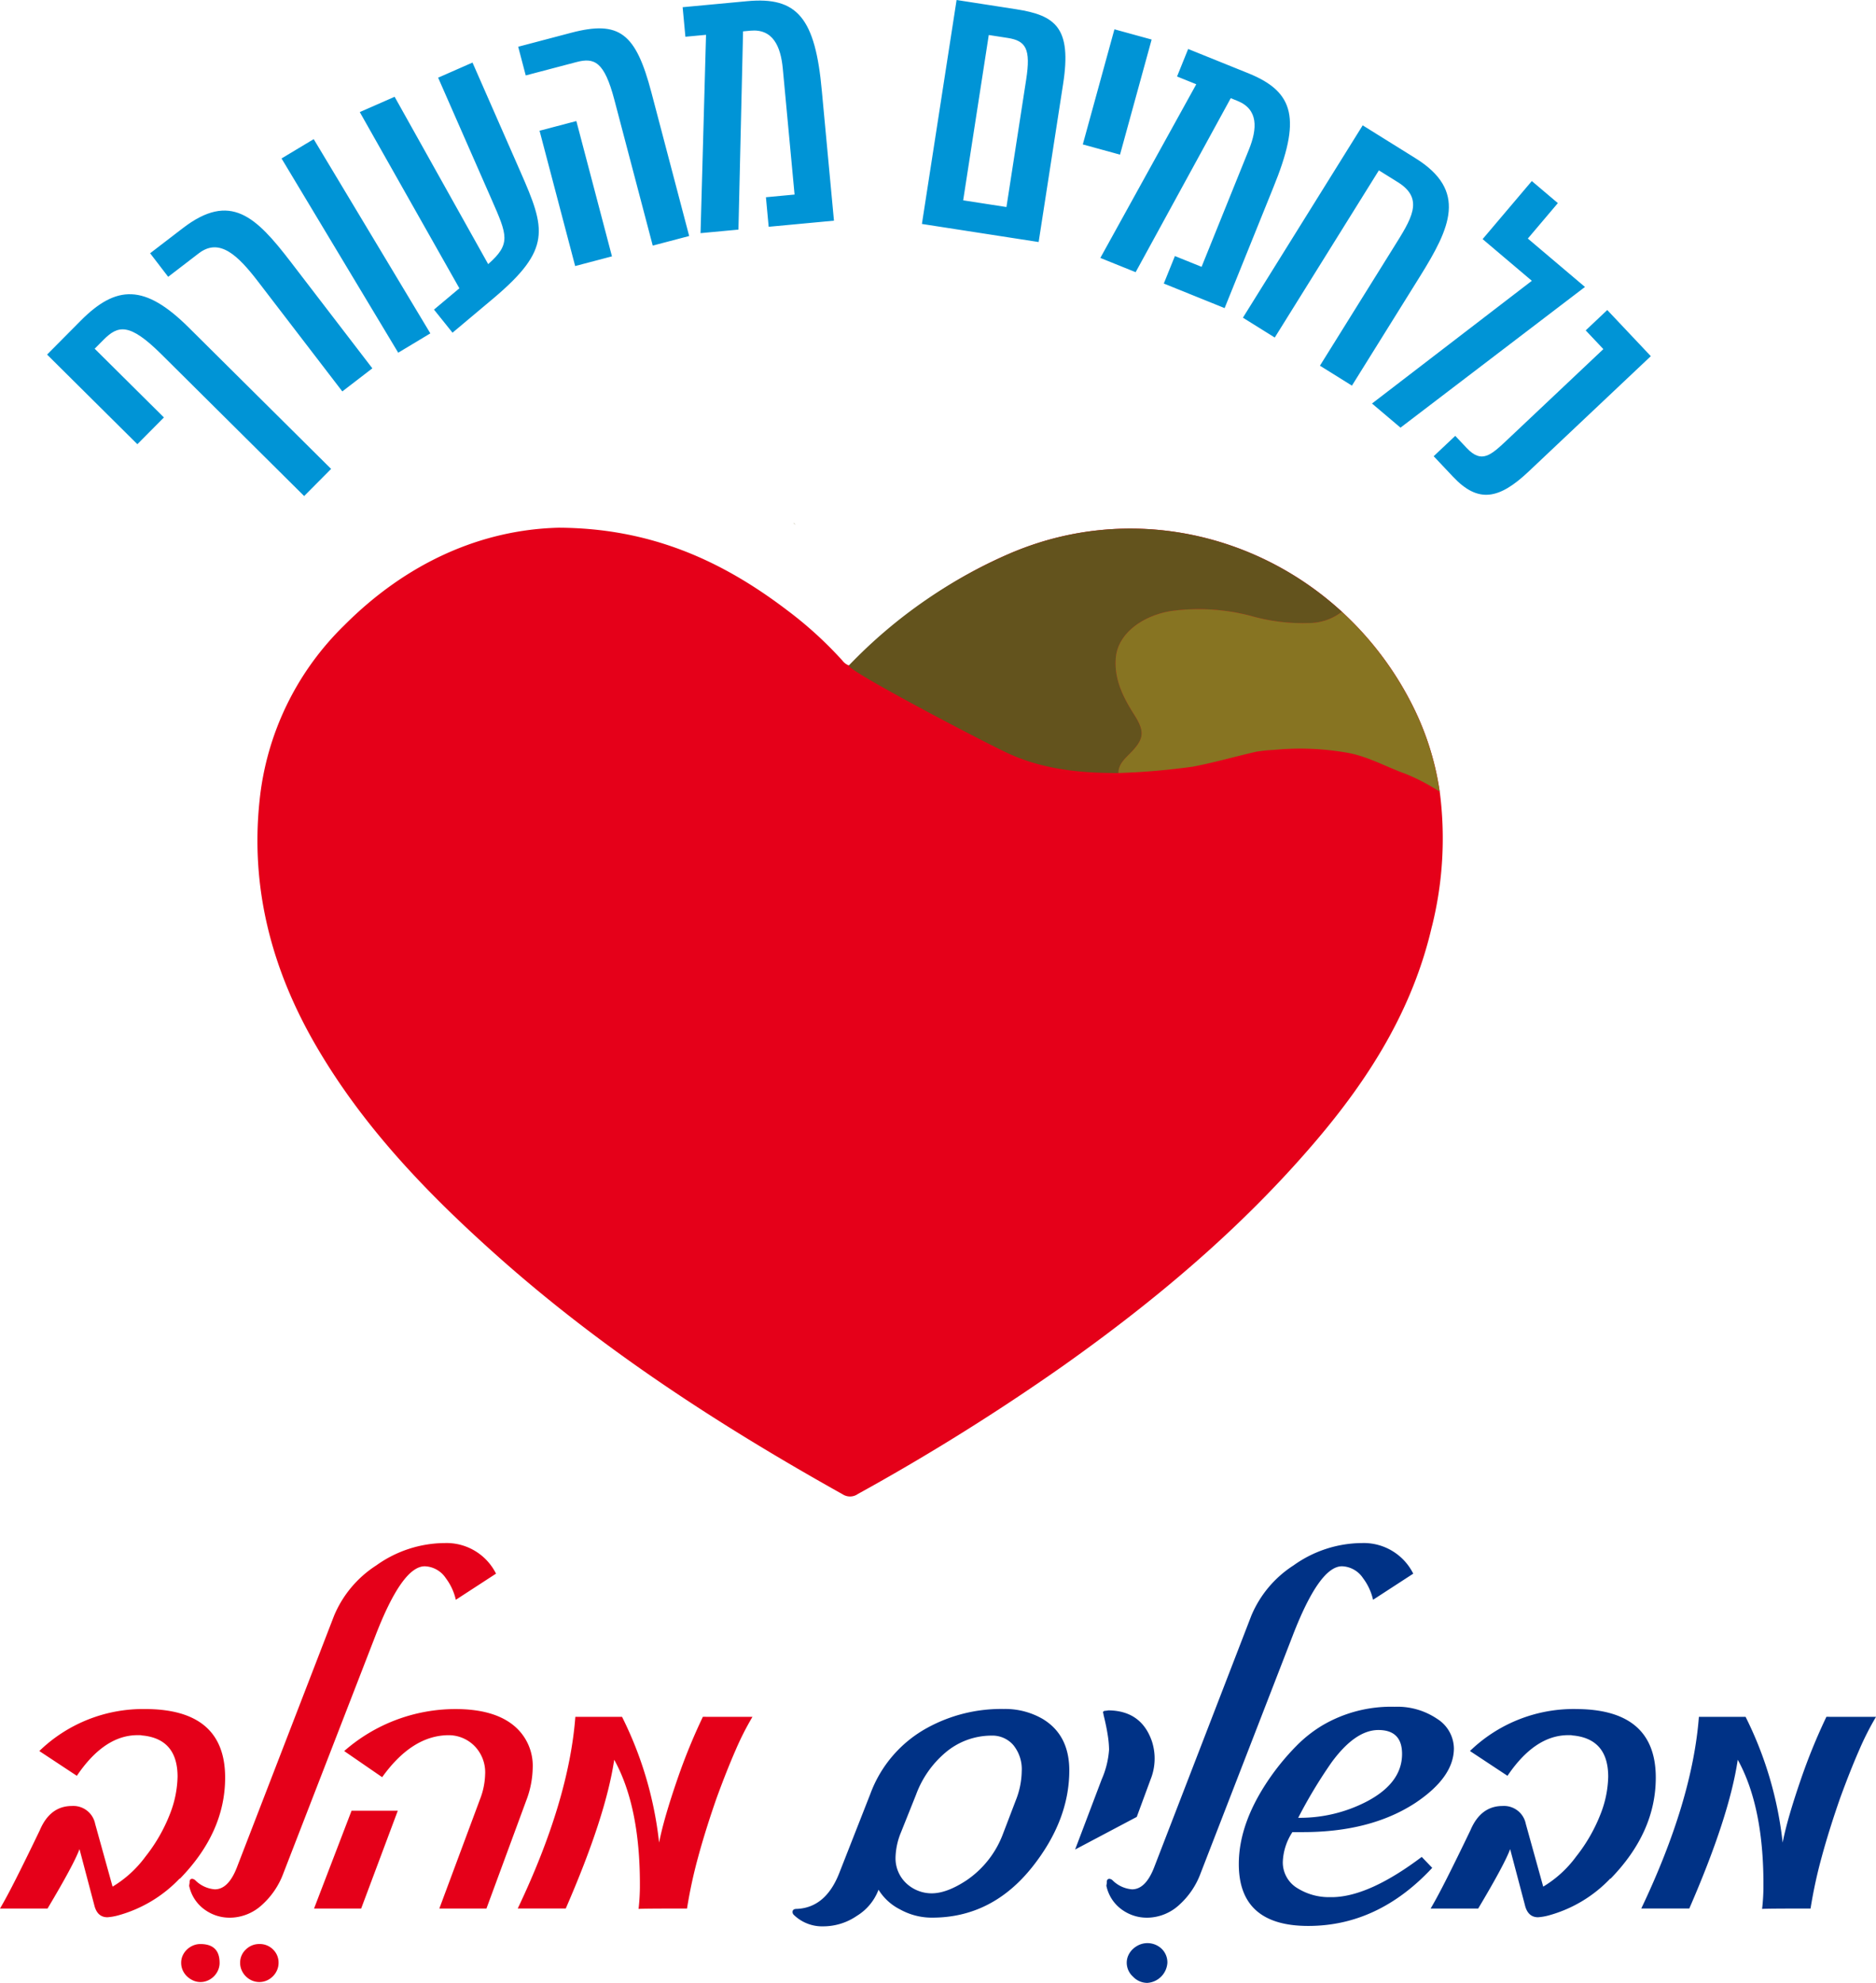 <svg id="לוגו_מלא" data-name="לוגו מלא" xmlns="http://www.w3.org/2000/svg" width="375.888" height="397.223" viewBox="0 0 375.888 397.223">
  <g id="Group_7055" data-name="Group 7055">
    <path id="Path_1" data-name="Path 1" d="M279.328,169.98c-3.852,16.739-12.633,30.577-23.42,43.21C241,230.657,223.684,245.144,205.218,258.2a446.07,446.07,0,0,1-40.935,25.535,2.709,2.709,0,0,1-3,.072c-24.449-13.672-47.956-28.84-69.149-47.7-13.884-12.372-26.834-25.718-36.393-42.156-8.741-15.027-13.2-31.353-11.325-49.1a57.128,57.128,0,0,1,16.961-35.125c12.491-12.546,27.446-19.179,42.971-19.567,18.341.079,32.638,6.538,45.739,16.5a77.378,77.378,0,0,1,10.27,9.2c.293.3.564.6.833.9a2.828,2.828,0,0,0,1.277.974.077.077,0,0,0,.039.015c.532.128,1.047-.182,1.768-.951a89.765,89.765,0,0,1,31.5-21.906c22.722-9.3,48.028-3.938,65.511,12.1a65.121,65.121,0,0,1,14.195,18.854,56.18,56.18,0,0,1,4.249,11.389c.253.984.475,1.973.673,2.965.182.943.348,1.885.483,2.828a72.7,72.7,0,0,1-1.545,26.947" transform="translate(7.589 15.554)" fill="#e50019"/>
    <path id="Path_2" data-name="Path 2" d="M135.79,89.489l-.238-.165c.063.063.135.125.206.19s.15.11.23.174c-.063-.07-.135-.135-.2-.2m44.176,5.548A99.2,99.2,0,0,0,146.7,117.895c-.721.768,25.132,14.376,31.5,17.412,6.982,3.337,14.623,4.168,22.531,4.137-.055-1.537,1.054-2.67,2.148-3.757,3.051-3.043,3.2-4.485.959-8-2.266-3.552-4.01-7.165-3.637-11.357.428-4.914,5.491-8.449,11.094-9.337a41.051,41.051,0,0,1,16.144,1.029,38.019,38.019,0,0,0,11.6,1.38,10.859,10.859,0,0,0,6.443-2.258c-17.483-16.041-42.789-21.4-65.511-12.1" transform="translate(23.385 15.41)" fill="#63531d"/>
    <path id="Path_3" data-name="Path 3" d="M255.088,137.808c-.2-.991-.42-1.982-.673-2.964a56.184,56.184,0,0,0-4.249-11.389A65.1,65.1,0,0,0,235.972,104.6a10.86,10.86,0,0,1-6.444,2.258,38.063,38.063,0,0,1-11.6-1.379,41,41,0,0,0-16.143-1.031c-5.6.888-10.668,4.423-11.1,9.336-.373,4.193,1.371,7.808,3.637,11.357,2.244,3.52,2.093,4.962-.959,8.006-1.094,1.085-2.2,2.218-2.147,3.757a140.107,140.107,0,0,0,14.923-1.277c4.264-.816,8.409-2.013,12.634-2.981a29.759,29.759,0,0,1,3.59-.372,54.377,54.377,0,0,1,14.671.563c4.16.729,7.782,2.829,11.689,4.225a40.246,40.246,0,0,1,6.84,3.574c-.135-.943-.3-1.887-.484-2.829" transform="translate(32.89 17.95)" fill="#877422"/>
  </g>
  <path id="Path_4" data-name="Path 4" d="M292.48,89.735c3.023,3.2,4.819,1.507,8.308-1.787l19.085-18.013-3.539-3.75,4.322-4.079,8.725,9.243-24.5,23.126c-5.911,5.579-10.087,6.37-15.1,1.059l-3.907-4.14,4.322-4.079ZM36.4,65.584c-8.766-8.7-14.46-8.552-21.622-1.337L8.045,71.03l18.09,17.956,5.321-5.361L17.583,69.856l1.765-1.779c2.925-2.948,5.2-3.462,11.6,2.893l28.607,28.4,5.4-5.437ZM35.253,45.7c9.516-7.3,14.61-2.363,21.625,6.784l16.34,21.3L67.2,78.41,50.333,56.424c-4.052-5.283-7.742-8.86-11.889-5.68l-6.136,4.706-3.616-4.716ZM61.467,27.872,84.839,66.783,78.4,70.654,55.023,31.742ZM86.4,15.561,97.135,40.013c3.138,7.145,3.886,8.85-.708,12.9L77.681,19.388,70.7,22.454l19.956,35.3-5.086,4.267,3.712,4.626s4.853-4.086,8.2-6.884c11.7-9.867,10.455-13.857,5.418-25.329l-9.614-21.9Zm27.455,37.734,7.373-1.941-7.134-27.105-7.373,1.941Zm.24-40.854c3.6-.947,5.591-.138,7.613,7.546L129.4,49.2l7.3-1.922-7.562-28.733c-3.125-11.874-6.38-14.533-16.107-11.974L102.44,9.364l1.513,5.747Zm38.533,32.988,13.082-1.223s-1.556-16.647-2.422-25.915C161.982,3.561,158.347-.7,148.33.235l-12.939,1.21.552,5.917,4.135-.386-1.1,39.729,7.593-.709.926-39.712,1.461-.137c4.492-.42,6.08,3.1,6.5,7.591l2.359,25.237-5.739.537Zm47.642-3.956L191.6,40.13l5.129-33.117,3.786.586c3.644.565,4.663,2.172,3.71,8.328Zm6.45,7.013s4.187-27.031,4.909-31.7c1.744-11.25-1.535-13.715-9.425-14.937L190.28,0l-6.948,44.863,23.387,3.622M221.906,5.872l-6.337,23.059,7.456,2.048,6.337-23.058ZM231.8,56.8l12.185,4.92s6.26-15.5,9.746-24.135c5.6-13.686,4.331-19.141-5-22.909L236.679,9.813l-2.225,5.511,3.851,1.555-19.222,34.79,7.073,2.856,19.056-34.858,1.361.55c4.184,1.69,3.977,5.545,2.289,9.728l-9.492,23.506-5.346-2.159ZM271.65,25.11l-24,38.531,6.382,3.976,20.86-33.488,3.8,2.366c5.439,3.389,2.664,7.438-.915,13.181L263.083,73.258l6.411,3.994,13.631-21.879c6.095-9.785,9.553-17.163-.9-23.676Zm44.536,32.372-11.447-9.694,6.015-7.1-5.218-4.419L295.68,47.9l9.863,8.353L273.515,80.835l5.71,4.835Z" transform="translate(1.388)" fill="#0094d6"/>
  <path id="Path_5" data-name="Path 5" d="M150.767,298.444a56.916,56.916,0,0,0-3.379,6.668q-1.768,4.028-3.781,9.531-2.193,6.265-3.692,11.77a95.021,95.021,0,0,0-2.259,10.426q-9.622,0-9.711.09a41.141,41.141,0,0,0,.269-4.968q0-15.616-5.146-24.925-1.7,11.411-9.711,29.8h-9.622q10.248-21.524,11.546-38.4h9.353a74.218,74.218,0,0,1,7.428,25.194q.492-2.5,1.411-5.661t2.259-7.048a117.041,117.041,0,0,1,5.1-12.485Zm-44.032,10.248a19.066,19.066,0,0,1-1.3,6.533l-7.966,21.614H88.029l8.146-21.883a14.766,14.766,0,0,0,1.028-4.967,7.534,7.534,0,0,0-2.193-5.773,7.3,7.3,0,0,0-5.146-2.1q-7.294.046-13.291,8.414l-7.607-5.236a33.831,33.831,0,0,1,22.285-8.413q7.473,0,11.479,3.133a10.406,10.406,0,0,1,4.005,8.681m-27.029,8.547-7.34,19.6H62.924l7.518-19.6ZM55.814,347.714a3.6,3.6,0,0,1-.314,1.5,3.987,3.987,0,0,1-2.035,2.037,3.746,3.746,0,0,1-3,0,3.983,3.983,0,0,1-2.037-2.037,3.6,3.6,0,0,1-.313-1.5,3.552,3.552,0,0,1,1.141-2.663,3.771,3.771,0,0,1,2.707-1.1,3.734,3.734,0,0,1,2.753,1.1,3.625,3.625,0,0,1,1.1,2.663m35.516-72.72a11.342,11.342,0,0,0-2.013-4.341,5.275,5.275,0,0,0-4.207-2.372q-4.52,0-9.89,13.918L56.783,329.769a15.883,15.883,0,0,1-4.207,6.265,9.607,9.607,0,0,1-6.354,2.641h-.179a8.467,8.467,0,0,1-4.833-1.477,7.827,7.827,0,0,1-3.311-4.922l.089-.582v-.179q0-.626.537-.626a1.081,1.081,0,0,1,.583.269,6.2,6.2,0,0,0,3.937,1.835q2.686,0,4.385-4.3l19.512-50.523A22.125,22.125,0,0,1,75.4,268.1a23.8,23.8,0,0,1,13.738-4.474,11.083,11.083,0,0,1,10.248,6.13ZM40.152,343.955q3.848,0,3.848,3.759a3.6,3.6,0,0,1-.313,1.5,3.983,3.983,0,0,1-2.037,2.037,3.616,3.616,0,0,1-1.5.313,3.519,3.519,0,0,1-1.455-.313,4.388,4.388,0,0,1-1.23-.828,3.872,3.872,0,0,1-.851-1.209,3.619,3.619,0,0,1-.313-1.5,3.468,3.468,0,0,1,.313-1.477,3.924,3.924,0,0,1,.851-1.185,3.978,3.978,0,0,1,1.23-.806,3.715,3.715,0,0,1,1.455-.291M29.043,296.877q16.065,0,16.066,13.738,0,10.964-9.085,20.272V330.8a26.75,26.75,0,0,1-12.4,7.428,11.036,11.036,0,0,1-2.1.359q-2.058,0-2.641-2.461l-2.954-11.188q-1.119,3.044-6.4,11.9H0q1.3-2.191,3.267-6.085t4.7-9.577q2.058-4.877,6.444-4.878a4.453,4.453,0,0,1,4.654,3.58l3.491,12.575a22.58,22.58,0,0,0,6.578-6,32.951,32.951,0,0,0,4.968-8.682,21.522,21.522,0,0,0,1.476-7.339q0-7.427-6.8-8.233a3.643,3.643,0,0,1-.626-.09h-.582q-6.669,0-12.173,8.145L7.877,305.29a29.872,29.872,0,0,1,21.166-8.413" transform="translate(0 45.481)" fill="#e50019"/>
  <path id="Path_6" data-name="Path 6" d="M352.522,298.444a57.023,57.023,0,0,0-3.378,6.668q-1.769,4.028-3.781,9.531-2.193,6.267-3.692,11.77a95.038,95.038,0,0,0-2.261,10.426q-9.621,0-9.71.09a41.378,41.378,0,0,0,.269-4.968q0-15.616-5.147-24.925-1.7,11.411-9.711,29.8h-9.621q10.247-21.524,11.546-38.4h9.352a74.22,74.22,0,0,1,7.429,25.194q.492-2.5,1.409-5.661t2.259-7.048a117.044,117.044,0,0,1,5.1-12.485Zm-60.19-1.566q16.065,0,16.065,13.738,0,10.964-9.084,20.272V330.8a26.749,26.749,0,0,1-12.4,7.428,11.065,11.065,0,0,1-2.1.359q-2.06,0-2.641-2.461l-2.954-11.188q-1.119,3.044-6.4,11.9h-9.531q1.3-2.191,3.267-6.085t4.7-9.577q2.058-4.877,6.444-4.878a4.453,4.453,0,0,1,4.654,3.58l3.491,12.575a22.58,22.58,0,0,0,6.578-6,32.944,32.944,0,0,0,4.968-8.681,21.533,21.533,0,0,0,1.476-7.34q0-7.427-6.8-8.233a3.728,3.728,0,0,1-.626-.089h-.583q-6.668,0-12.172,8.144l-7.518-4.968a29.876,29.876,0,0,1,21.168-8.413M250.49,315.4q7.07-3.715,7.07-9.531,0-4.789-4.744-4.789-4.61,0-9.352,6.444a96.835,96.835,0,0,0-6.713,11.142A29.085,29.085,0,0,0,250.49,315.4m14.1-16.558a7.109,7.109,0,0,1,3.356,5.907q0,5.774-7.7,10.92-8.95,5.862-22.555,5.863h-2.1a11.6,11.6,0,0,0-1.924,5.952,6.009,6.009,0,0,0,3,5.324,11.893,11.893,0,0,0,6.622,1.746h.626q7.25-.269,17.588-8.055l2.1,2.193q-10.829,11.636-24.836,11.635-13.917,0-13.917-12.4,0-8.5,6.578-17.765a48.62,48.62,0,0,1,4.968-5.907,26.234,26.234,0,0,1,5.146-4.072,27.123,27.123,0,0,1,14.544-3.759,14.2,14.2,0,0,1,8.5,2.415m-54.047,48.868a4.306,4.306,0,0,1-4.028,4.028,3.942,3.942,0,0,1-2.863-1.253,3.755,3.755,0,0,1-1.253-2.774,3.539,3.539,0,0,1,.335-1.522,4.014,4.014,0,0,1,.918-1.253,4.568,4.568,0,0,1,1.319-.85,4.135,4.135,0,0,1,4.431.828,3.8,3.8,0,0,1,1.141,2.8m41.209-72.72a11.342,11.342,0,0,0-2.013-4.341,5.278,5.278,0,0,0-4.207-2.372q-4.52,0-9.89,13.918L217.2,329.769a15.883,15.883,0,0,1-4.207,6.265,9.607,9.607,0,0,1-6.354,2.641h-.179a8.475,8.475,0,0,1-4.833-1.476,7.832,7.832,0,0,1-3.311-4.923l.089-.582v-.178c0-.417.179-.627.537-.627a1.09,1.09,0,0,1,.583.269,6.2,6.2,0,0,0,3.937,1.835q2.686,0,4.385-4.3l19.512-50.523a22.123,22.123,0,0,1,8.457-10.068,23.8,23.8,0,0,1,13.738-4.476,11.083,11.083,0,0,1,10.248,6.131Zm-52.984,22.151q6.578.09,8.681,6.22a11.193,11.193,0,0,1-.269,7.607l-2.774,7.518-12.351,6.534,5.326-14.053a17.851,17.851,0,0,0,1.476-5.952,20.142,20.142,0,0,0-.268-2.93q-.269-1.768-.85-4.1v-.178a.3.3,0,0,1-.089-.224c0-.238.178-.358.537-.358Zm-18.62,18.079a16.339,16.339,0,0,0,1.209-5.863,7.67,7.67,0,0,0-1.679-5.258,5.546,5.546,0,0,0-4.363-1.9,14.287,14.287,0,0,0-9.352,3.491,20.128,20.128,0,0,0-5.773,8.324l-3.043,7.607a13.961,13.961,0,0,0-1.074,4.967,6.873,6.873,0,0,0,2.73,5.683,7.428,7.428,0,0,0,4.52,1.522q3.043,0,7.026-2.64a19.5,19.5,0,0,0,7.25-9.263Zm5.594-16.244q5.146,3.222,5.146,10.2,0,9.934-7.339,19.242-8.1,10.248-20.138,10.248a13.127,13.127,0,0,1-6.444-1.656,10.7,10.7,0,0,1-4.3-3.939,10.489,10.489,0,0,1-4.341,5.236,11.894,11.894,0,0,1-6.667,2.1,8.143,8.143,0,0,1-5.952-2.283.811.811,0,0,1-.269-.582c0-.419.269-.626.806-.626q5.816-.223,8.547-7.161l6.22-15.842a24.857,24.857,0,0,1,11.457-13.29,30.782,30.782,0,0,1,15.3-3.759,14.984,14.984,0,0,1,7.966,2.1" transform="translate(23.366 45.481)" fill="#003286"/>
</svg>

